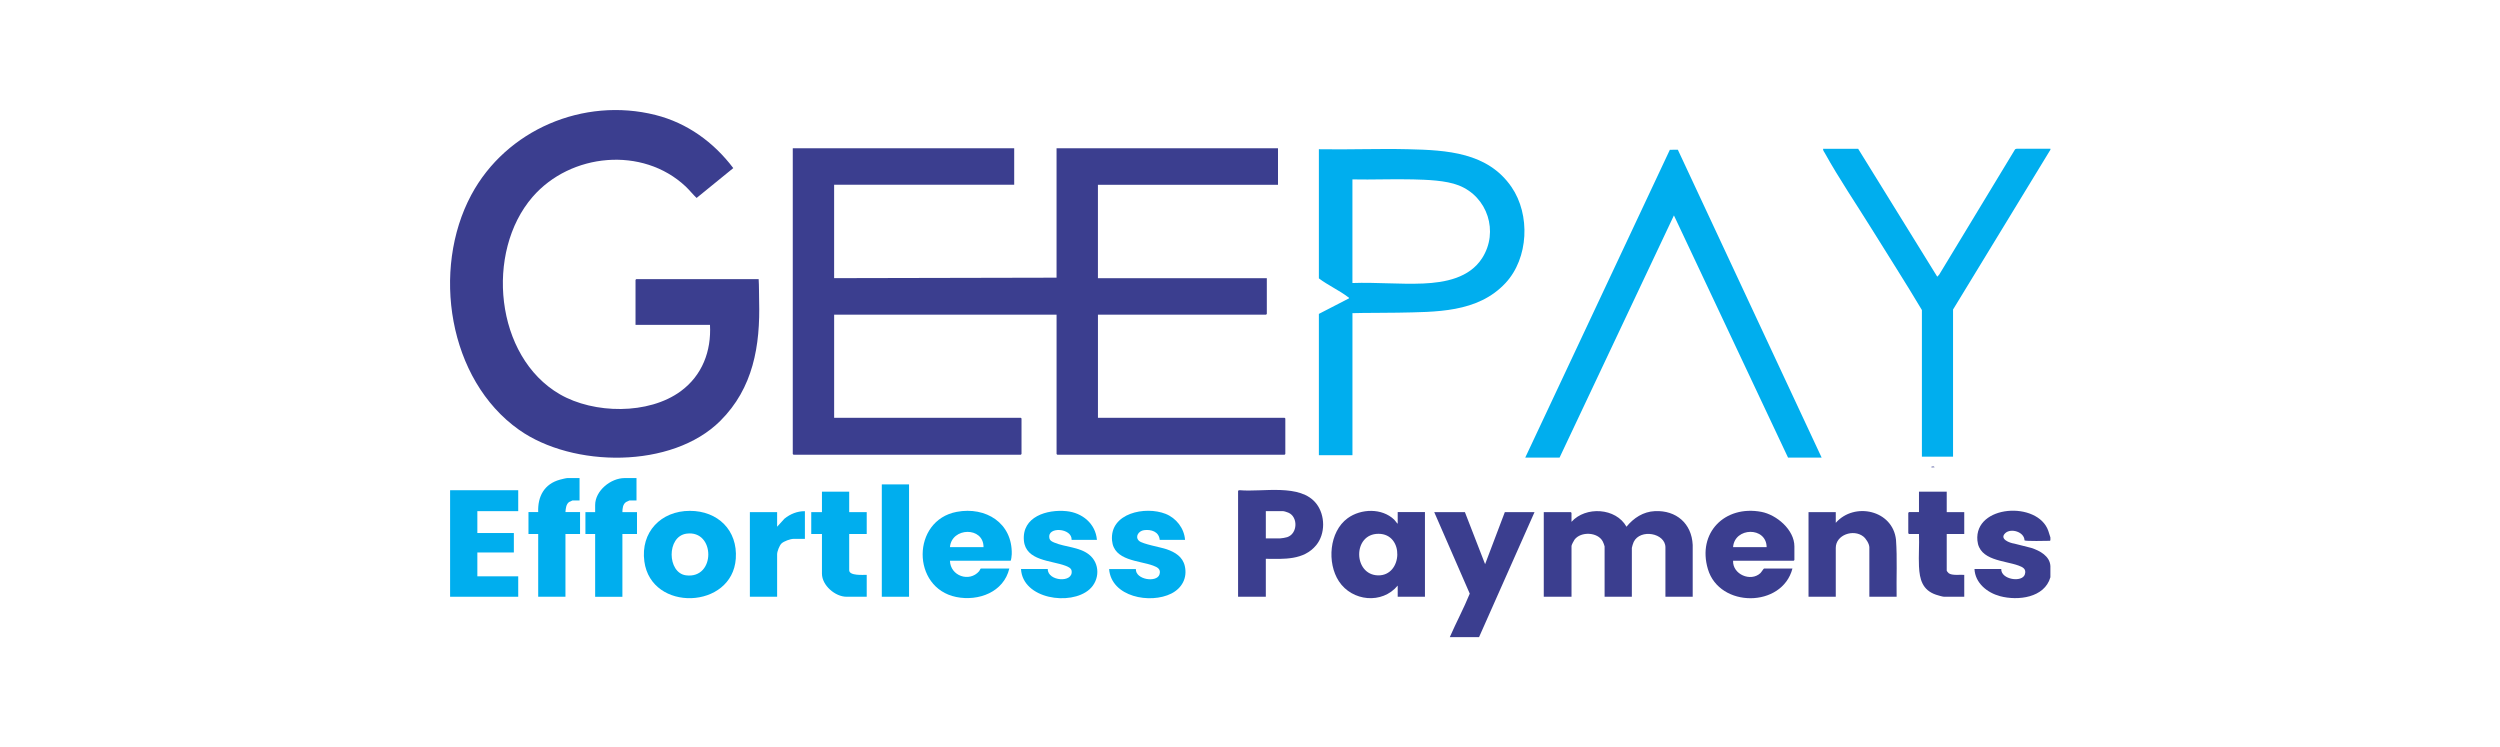 <svg xmlns="http://www.w3.org/2000/svg" id="Layer_1" data-name="Layer 1" viewBox="0 0 1000 298.79"><defs><style>      .cls-1 {        fill: #5f62a4;      }      .cls-2 {        fill: #3b3e8f;      }      .cls-3 {        fill: #00aeee;      }    </style></defs><path class="cls-3" d="M820.16,59.9l-38.94,63.91v58.86h-12.46v-58.66c-6.45-10.86-13.29-21.48-19.94-32.22-6.15-9.93-13.28-20.43-18.88-30.55-.31-.55-.79-1.06-.7-1.73h14.02l31.64,51.17.76-.8,30.39-50.18.58-.2h13.54v.4Z"></path><path class="cls-2" d="M579.92,254.85c2.54-5.85,5.59-11.49,7.98-17.39l-14.21-32.61h12.27l8.08,20.82,7.89-20.82h11.88l-22.19,50h-11.68Z"></path><path class="cls-2" d="M820.16,214.96v.97c-.02.15-.07.39-.18.39-1.25.04-9.82.21-10.17-.17-.1-3.45-5.46-4.98-7.68-2.91-2.52,2.35,1.68,3.94,3.61,4.21l6.8,1.72c3.4,1.11,7.41,3.26,7.62,7.26v4.47c-2.35,8.24-13.01,9.48-20.13,7.57-5.13-1.37-9.97-5.23-10.24-10.88h10.71c-.16,4.27,8.4,5.54,9.45,2.15.68-2.18-.86-2.9-2.54-3.52-5.66-2.07-15.72-1.95-16.45-10.02-1.3-14.32,24.18-15.9,28.37-3.84l.82,2.58Z"></path><path class="cls-2" d="M405.68,59.31v14.59h-72.03v37.36l88.97-.19v-51.75h88.58v14.59h-72.03v37.36h67.56v14.3s-.27.29-.29.29h-67.26v41.25h74.66s.29.27.29.29v14.2s-.27.29-.29.29h-90.92s-.29-.27-.29-.29v-55.74h-88.97v41.25h74.66s.29.27.29.29v14.2s-.27.29-.29.29h-90.92s-.29-.27-.29-.29V59.31h88.58Z"></path><path class="cls-2" d="M284,129.94h-29.79v-18s.27-.29.29-.29h48.96c.19,2.88.11,5.78.19,8.67.48,17.95-2.34,34.91-15.56,48.06-19.31,19.2-58.98,18.74-80.47,3.55-28.39-20.06-35.08-64.14-19.12-93.94,13.98-26.1,44.9-39.24,73.69-32,12.72,3.2,23.29,10.9,31.12,21.25l-14.67,11.94c-1.51-1.41-2.84-3.14-4.38-4.59-17.24-16.2-46.06-13.34-61.23,4.18-19,21.93-15.12,63.91,10.94,78.96,13.58,7.84,35.43,8.23,48.32-1.24,8.57-6.29,12.28-16.01,11.7-26.54Z"></path><path class="cls-3" d="M540.98,125.27v56.81h-13.43v-56.52l12.07-6.23c.05-.31-.25-.38-.44-.53-3.53-2.69-8.05-4.73-11.63-7.45v-51.66c11.9.22,23.84-.29,35.73,0,15.42.36,31.78,1.22,41.33,15.12,7.6,11.08,6.85,28.45-2.39,38.39-11.18,12.02-28.02,11.54-43.21,11.87-6,.13-12.02.02-18.02.19ZM540.98,113.21c9.43-.35,18.9.59,28.32.19,8.79-.38,18.47-2.24,23.54-10.13,6.77-10.54,2.22-24.6-9.37-29.12-5.19-2.03-12.67-2.24-18.25-2.39-8.07-.21-16.18.18-24.25,0v41.44Z"></path><polygon class="cls-3" points="610.09 183.05 667.94 59.92 671.13 59.88 728.66 183.05 715.22 183.05 669.57 86.16 623.82 183.05 610.09 183.05"></polygon><path class="cls-2" d="M628.59,208.74c5.67-6.33,17.78-5.64,22,1.95,2.88-3.52,6.7-6.02,11.38-6.24,8.53-.39,14.72,4.95,15.11,13.52v20.73h-10.91v-19.75c0-5.73-10.06-7.56-12.69-2.18-.18.37-.74,2.06-.74,2.37v19.55h-10.9v-20.14c0-.26-.57-1.65-.74-1.98-1.99-3.8-8.79-4.06-11.29-.71-.3.4-1.2,2.13-1.2,2.5v20.33h-11.1v-33.85h10.8s.29.27.29.29v3.6Z"></path><path class="cls-2" d="M559.09,234.22c-6.22,7.57-18.24,6.33-23.52-1.69-4.84-7.35-3.92-19.85,3.48-25.24,5.33-3.88,13.74-4.14,18.65.59.48.46.86,1.2,1.38,1.63v-4.67h10.9v33.85h-10.9v-4.47ZM551.4,213.52c-10.41-.02-10.13,16.4-.2,16.63s10.6-16.62.2-16.63Z"></path><path class="cls-2" d="M506.33,223.52v15.18h-11.1v-42.32c0-.16.47-.34.67-.3,9.04.85,24.27-2.82,30.64,5.39,3.59,4.63,3.67,12.05-.06,16.6-4.99,6.09-13,5.53-20.15,5.45ZM506.33,215.35h5.74c.58,0,2.22-.29,2.82-.49,4.23-1.43,4.37-8.13.46-9.79-.46-.19-1.7-.61-2.11-.61h-6.91v10.9Z"></path><polygon class="cls-3" points="207.29 196.09 207.29 204.46 190.94 204.46 190.94 213.21 205.54 213.21 205.54 220.99 190.94 220.99 190.94 230.53 207.29 230.53 207.29 238.7 180.04 238.7 180.04 196.09 207.29 196.09"></polygon><path class="cls-3" d="M379.98,224.3c.16,6.08,7.77,8.73,11.68,4.18.18-.21.53-1.07.68-1.07h11.39c-2.25,9.45-12.31,13.19-21.23,11.39-17.98-3.64-17.92-30.64.19-34.06,11.62-2.19,22.32,4.45,22.01,16.94-.01.43-.22,2.62-.5,2.62h-24.24ZM393.41,218.85c.04-8.28-12.75-7.98-13.43,0h13.43Z"></path><path class="cls-2" d="M716.98,227.41c-4.1,15.79-29.19,15.81-33.82.24-4.32-14.54,6.77-25.66,21.37-22.91,6.13,1.16,13.23,7.18,13.23,13.82v5.45s-.27.29-.29.29h-24.24c-.21,5.44,7.02,8.54,10.91,4.97.34-.31,1.32-1.85,1.46-1.85h11.39ZM706.66,218.85c-.12-8.27-12.82-8.01-13.43,0h13.43Z"></path><path class="cls-3" d="M275.95,204.34c11.17,0,19.16,7.74,18.37,19.1-1.41,20.34-33.86,21.48-36.58,1.13-1.57-11.71,6.63-20.23,18.21-20.23ZM274.61,213.46c-8.06,1.1-7.74,15.68-.23,16.67,11.97,1.57,11.8-18.25.23-16.67Z"></path><path class="cls-2" d="M758.64,238.7h-10.9v-19.75c0-1.4-1.33-3.51-2.44-4.37-3.9-3.05-10.99-.67-10.99,4.57v19.55h-10.9v-33.85h10.9v4.28c7.44-8.46,22.8-5.1,24.09,6.77.54,7.57.11,15.21.25,22.81Z"></path><path class="cls-3" d="M474.01,215.94h-10.12c-.32-3.3-3.4-4.26-6.31-3.87-2.12.28-3.73,2.64-1.97,4.27,1.4,1.3,8.69,2.54,11.05,3.36,3.38,1.17,6.43,3.01,7.27,6.74,1.07,4.75-1.16,8.84-5.39,10.98-8.4,4.25-24.01,1.39-24.9-9.8h10.71c-.17,4.3,8.4,5.53,9.45,2.15.67-2.13-.86-2.9-2.53-3.52-5.67-2.09-15.72-1.91-16.45-10.02-1-11.02,13.32-13.89,21.41-10.69,4.26,1.68,7.46,5.78,7.79,10.41Z"></path><path class="cls-3" d="M438.77,215.94h-10.12c.22-4.78-9.86-5.44-8.91-.73.22,1.09,1.14,1.47,2.05,1.85,4.31,1.81,9.92,1.71,13.77,4.72,4.52,3.53,4.42,10.27.19,14-7.55,6.65-26.7,3.82-27.35-8.17h10.71c-.09,4.93,10.3,5.69,9.53.69-.17-1.12-1.55-1.66-2.47-2.01-5.63-2.13-15.89-1.93-16.61-10.06-.84-9.59,9.27-12.55,17.04-11.77,6.31.63,11.61,4.97,12.17,11.48Z"></path><path class="cls-3" d="M254.6,191.23v8.95h-2.82c-.09,0-1.16.5-1.33.62-1.33.87-1.47,2.6-1.49,4.05h5.84v8.76h-5.84v25.1h-10.9v-25.1h-3.89v-8.76h3.89v-2.82c0-5.77,6.27-10.8,11.78-10.8h4.77Z"></path><path class="cls-3" d="M231.82,191.23v8.95h-2.82c-.08,0-1.17.51-1.33.61-1.25.84-1.38,2.68-1.49,4.05h5.84v8.76h-5.84v25.1h-10.9v-25.1h-3.89v-8.76h3.89c-.25-6.3,2.46-11.28,8.72-12.98.67-.18,2.48-.64,3.06-.64h4.77Z"></path><path class="cls-2" d="M778.69,196.67v8.17h7.01v8.76h-7.01v14.69c0,.13.6.85.77.98,1.36,1.04,4.57.54,6.24.67v8.76h-8.08c-.55,0-2.62-.61-3.26-.83-5.4-1.85-6.52-6.11-6.77-11.33-.2-4.25.17-8.68,0-12.95h-3.99s-.29-.27-.29-.29v-8.17s.27-.29.29-.29h3.99v-8.17h11.1Z"></path><path class="cls-3" d="M339.68,196.67v8.17h7.01v8.76h-7.01v14.49c0,2.3,5.56,1.83,7.01,1.85v8.76h-8.08c-4.52,0-9.83-4.55-9.83-9.24v-15.86h-4.28v-8.76h4.28v-8.17h10.9Z"></path><rect class="cls-3" x="352.72" y="193.76" width="10.9" height="44.94"></rect><path class="cls-3" d="M321.96,204.46v11.09h-4.58c-1.24,0-3.86.96-4.78,1.84-.82.79-1.75,3.2-1.75,4.29v17.02h-10.9v-33.85h10.9v5.84l2.92-3.21c2.34-1.9,5.13-3.03,8.18-3.01Z"></path><path class="cls-1" d="M773.82,186.94c-.33-.1-1.26.24-1.36-.19.47-.12,1.11-.46,1.36.19Z"></path></svg>